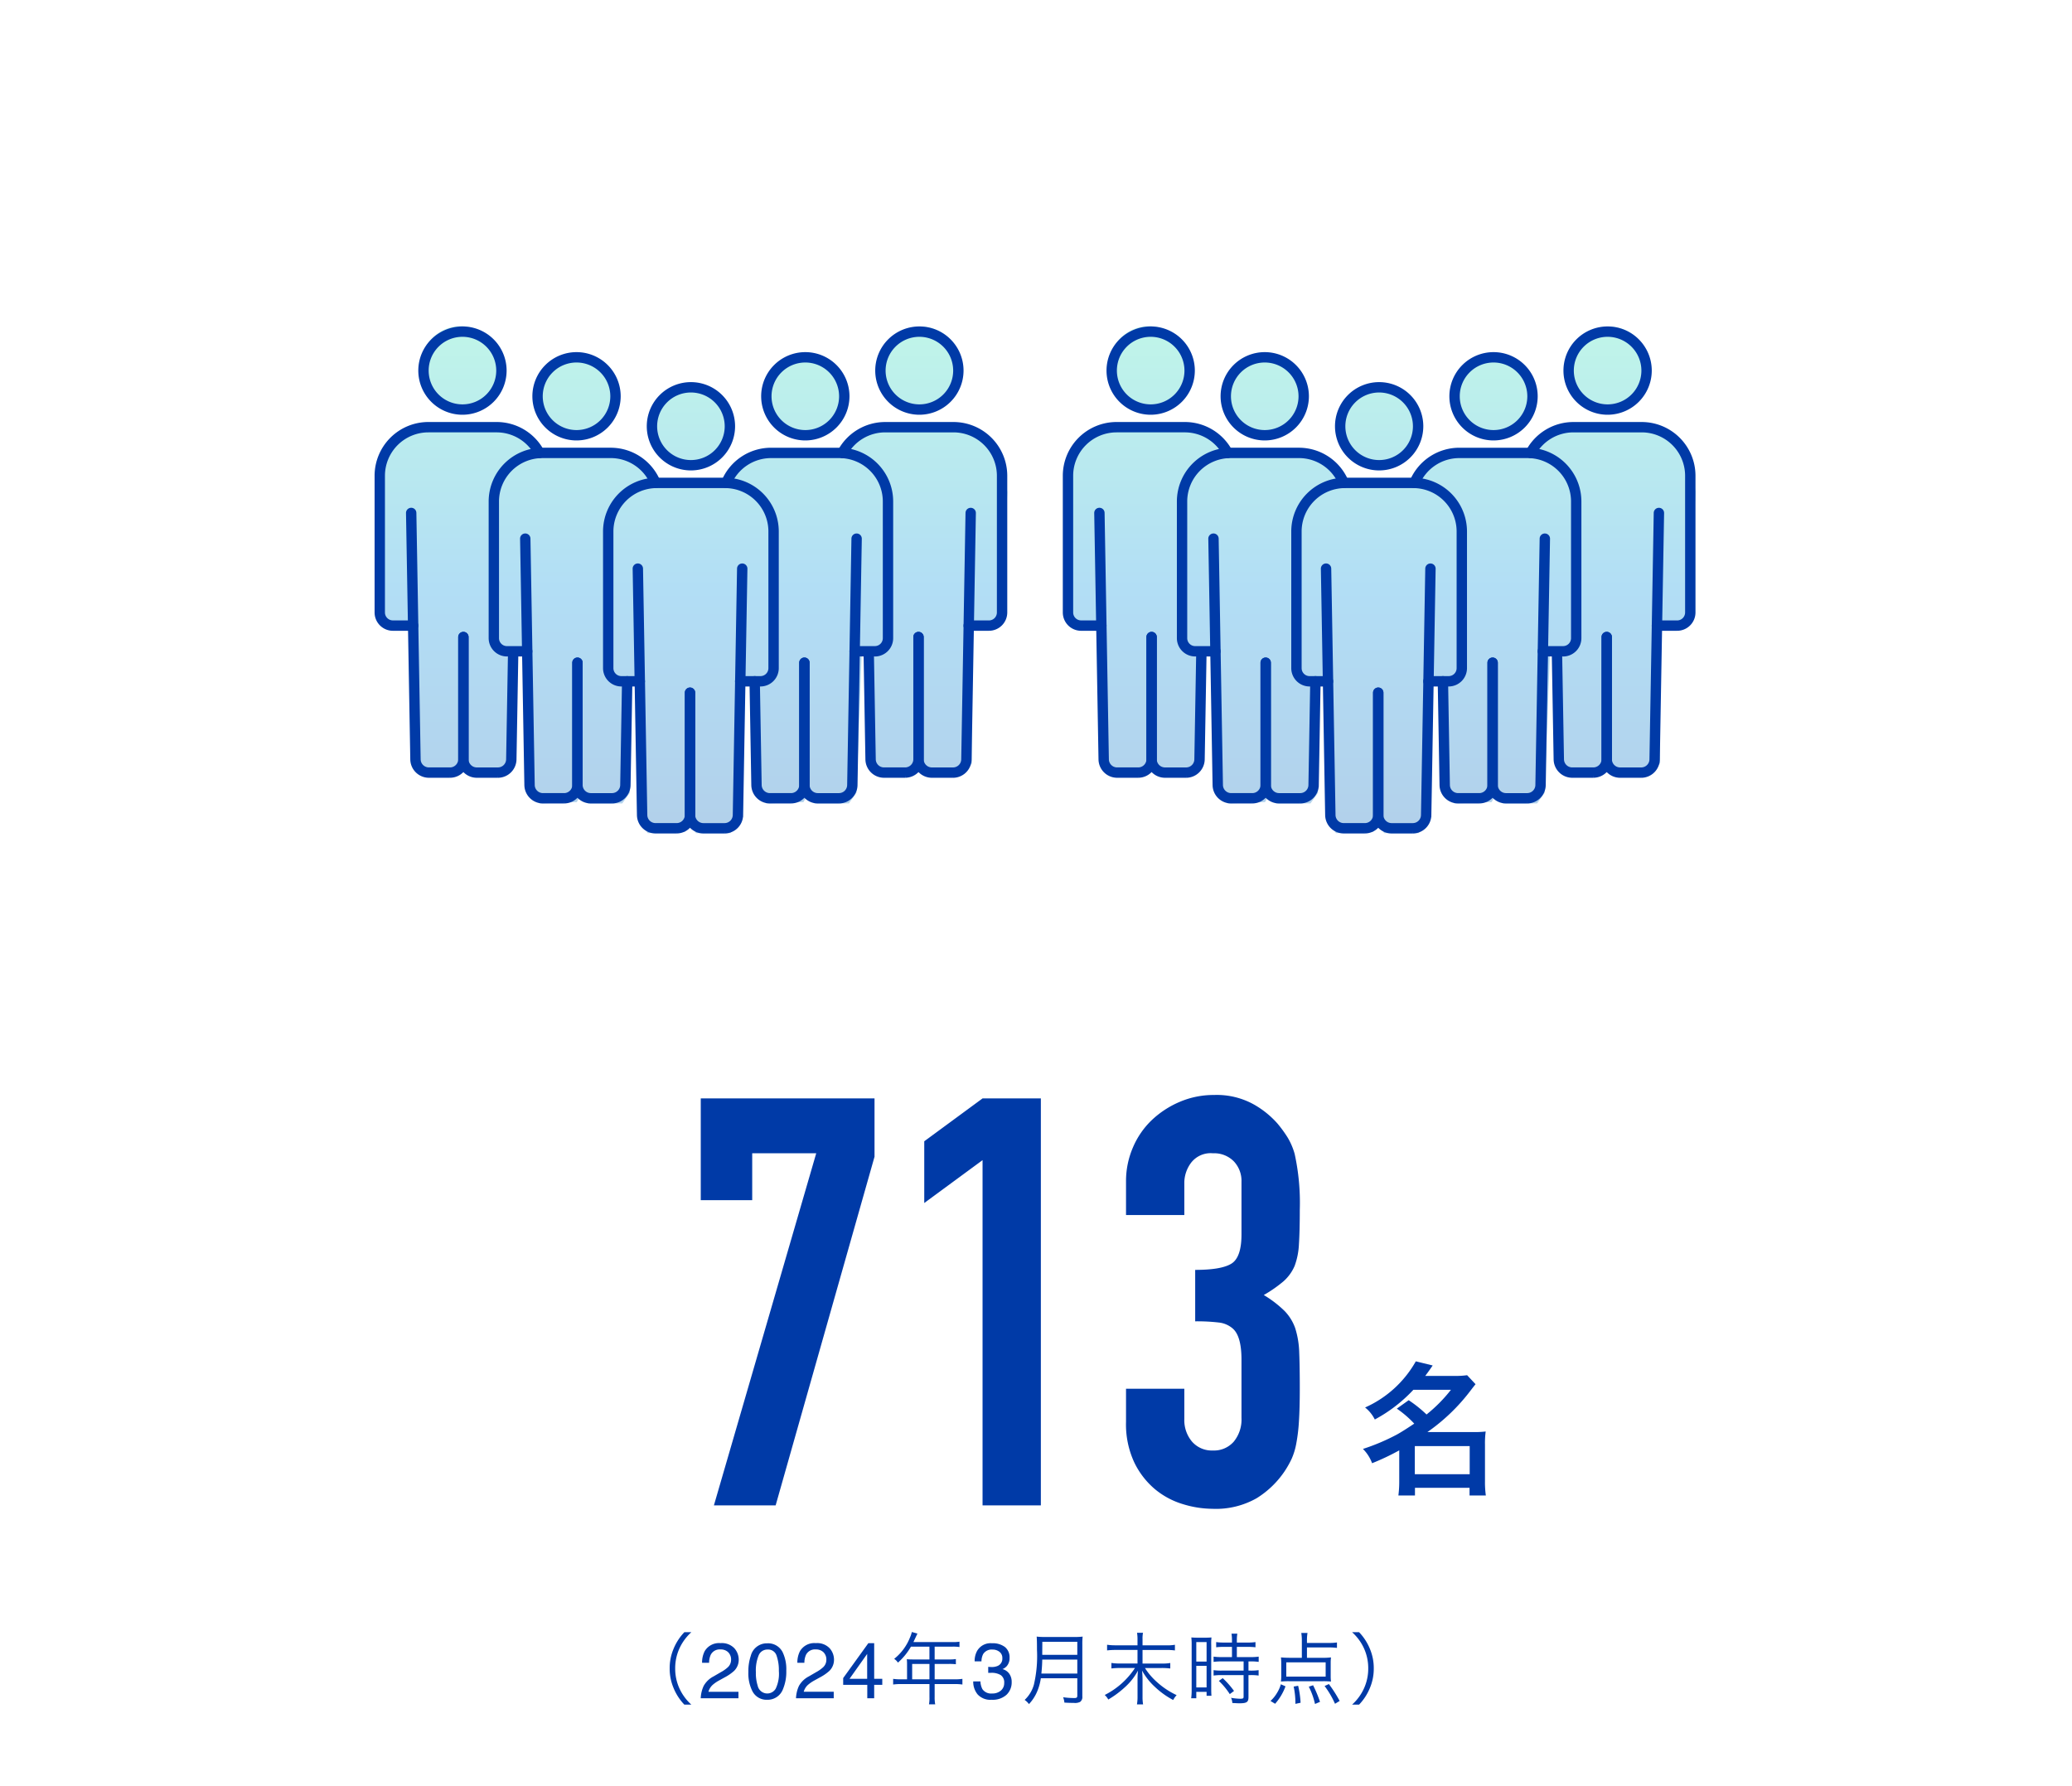 <svg xmlns="http://www.w3.org/2000/svg" xmlns:xlink="http://www.w3.org/1999/xlink" width="290" height="250" viewBox="0 0 290 250"><defs><clipPath id="a"><rect width="290" height="250" transform="translate(555 1082)" fill="none" stroke="#707070" stroke-width="1"/></clipPath><linearGradient id="b" x1="0.5" x2="0.5" y2="1" gradientUnits="objectBoundingBox"><stop offset="0" stop-color="#2fe0b6"/><stop offset="0.522" stop-color="#0092e0"/><stop offset="1" stop-color="#0065bc"/></linearGradient></defs><g transform="translate(-555 -1082)" clip-path="url(#a)"><path d="M-46.237.891a6.956,6.956,0,0,1-1.672-2.277A6.67,6.67,0,0,1-48.5-4.18a6.67,6.67,0,0,1,.594-2.794,6.956,6.956,0,0,1,1.672-2.277h-.979a7.4,7.4,0,0,0-1.529,2.365,6.9,6.9,0,0,0-.528,2.706,6.9,6.9,0,0,0,.528,2.706A7.4,7.4,0,0,0-47.216.891ZM-44.925,0a4.486,4.486,0,0,1,.411-1.729,3.326,3.326,0,0,1,1.394-1.337l1.031-.6a4.855,4.855,0,0,0,.972-.687,1.412,1.412,0,0,0,.44-1.021,1.425,1.425,0,0,0-.4-1.066,1.468,1.468,0,0,0-1.074-.395,1.4,1.4,0,0,0-1.375.752,2.692,2.692,0,0,0-.226,1.117h-.983A3.452,3.452,0,0,1-44.367-6.6a2.326,2.326,0,0,1,2.218-1.117A2.4,2.4,0,0,1-40.218-7a2.39,2.39,0,0,1,.61,1.59,2.161,2.161,0,0,1-.65,1.579,6.363,6.363,0,0,1-1.348.924l-.736.408a4.766,4.766,0,0,0-.827.553,2.015,2.015,0,0,0-.677,1.037h4.2V0Zm9.3-7.691a2.273,2.273,0,0,1,2.159,1.23,5.5,5.5,0,0,1,.516,2.6,6.273,6.273,0,0,1-.467,2.594A2.288,2.288,0,0,1-35.631.209a2.216,2.216,0,0,1-2.062-1.2,5.509,5.509,0,0,1-.564-2.7,6.662,6.662,0,0,1,.338-2.25A2.316,2.316,0,0,1-35.626-7.691Zm-.011,7.02a1.376,1.376,0,0,0,1.2-.666,4.822,4.822,0,0,0,.446-2.481,6.131,6.131,0,0,0-.322-2.156,1.226,1.226,0,0,0-1.251-.846,1.308,1.308,0,0,0-1.249.8,5.545,5.545,0,0,0-.395,2.366,5.81,5.81,0,0,0,.252,1.891A1.376,1.376,0,0,0-35.637-.671ZM-31.59,0a4.486,4.486,0,0,1,.411-1.729,3.326,3.326,0,0,1,1.394-1.337l1.031-.6a4.855,4.855,0,0,0,.972-.687,1.412,1.412,0,0,0,.44-1.021,1.425,1.425,0,0,0-.4-1.066,1.468,1.468,0,0,0-1.074-.395,1.4,1.4,0,0,0-1.375.752,2.692,2.692,0,0,0-.226,1.117H-31.4A3.452,3.452,0,0,1-31.031-6.6a2.326,2.326,0,0,1,2.218-1.117A2.4,2.4,0,0,1-26.882-7a2.39,2.39,0,0,1,.61,1.59,2.161,2.161,0,0,1-.65,1.579,6.363,6.363,0,0,1-1.348.924l-.736.408a4.766,4.766,0,0,0-.827.553A2.015,2.015,0,0,0-30.51-.913h4.2V0Zm9.96-2.723V-6.209L-24.1-2.723ZM-21.614,0V-1.88h-3.373v-.945l3.523-4.888h.816v4.99h1.133v.843h-1.133V0Zm5.567-2.651h-.836a7.606,7.606,0,0,1-1.111-.066v.792a7.928,7.928,0,0,1,1.111-.066h3.971V-.176A4.9,4.9,0,0,1-12.977.847h.869a5.016,5.016,0,0,1-.077-1.023V-1.991h2.772A7.928,7.928,0,0,1-8.3-1.925v-.792a7.4,7.4,0,0,1-1.111.066h-2.772V-4.807h2a7.959,7.959,0,0,1,.968.044v-.726a5.943,5.943,0,0,1-.979.055h-1.991V-7.227H-9.7a6.009,6.009,0,0,1,.99.055V-7.92a5.769,5.769,0,0,1-.99.055h-5.456l.418-.891c.066-.132.1-.209.143-.3l-.781-.22a4.355,4.355,0,0,1-.275.8,7.168,7.168,0,0,1-2.2,2.959,1.727,1.727,0,0,1,.528.528A9.049,9.049,0,0,0-15.5-7.227h2.585v1.793H-15.3c-.308,0-.55-.011-.781-.033a6.1,6.1,0,0,1,.033.649Zm.715,0V-4.807h2.42v2.156ZM-4.191.209A2.417,2.417,0,0,1-6.17-.54a2.781,2.781,0,0,1-.615-1.823h1.01A2.5,2.5,0,0,0-5.5-1.278a1.469,1.469,0,0,0,1.359.607A1.782,1.782,0,0,0-2.913-1.08a1.34,1.34,0,0,0,.462-1.053,1.225,1.225,0,0,0-.486-1.112,2.46,2.46,0,0,0-1.351-.317l-.2,0-.2.008V-4.4q.15.016.252.021t.22.005a2.018,2.018,0,0,0,.892-.172,1.092,1.092,0,0,0,.612-1.074,1.049,1.049,0,0,0-.408-.886,1.523,1.523,0,0,0-.951-.312A1.409,1.409,0,0,0-5.4-6.177a2.234,2.234,0,0,0-.231,1.01h-.956a2.9,2.9,0,0,1,.344-1.461A2.167,2.167,0,0,1-4.17-7.7a2.817,2.817,0,0,1,1.821.524A1.841,1.841,0,0,1-1.7-5.661a1.693,1.693,0,0,1-.381,1.149,1.6,1.6,0,0,1-.612.43,1.669,1.669,0,0,1,.948.642,1.942,1.942,0,0,1,.341,1.163A2.37,2.37,0,0,1-2.134-.483,2.86,2.86,0,0,1-4.191.209ZM7.781-2.8V-.374c0,.275-.088.341-.407.341A11.022,11.022,0,0,1,5.8-.143a3.075,3.075,0,0,1,.176.748c.495.033.957.044,1.32.044a1.589,1.589,0,0,0,.88-.143.836.836,0,0,0,.308-.77V-7.5a9.625,9.625,0,0,1,.044-1.133,8.847,8.847,0,0,1-1.144.055H3.249a9.348,9.348,0,0,1-1.155-.055c.033.418.044.858.044,1.87a17.573,17.573,0,0,1-.429,4.84A4.618,4.618,0,0,1,.411.231a2.531,2.531,0,0,1,.605.583A5.918,5.918,0,0,0,2.226-1.1a7.567,7.567,0,0,0,.451-1.7Zm-5.027-.66c.088-.935.11-1.353.121-1.958H7.781v1.958Zm.121-2.618v-.264l.011-1.562H7.781v1.826ZM16.911-7.414v-.858a3.854,3.854,0,0,1,.066-.891h-.836a5.174,5.174,0,0,1,.066.891v.858H13.16a7.708,7.708,0,0,1-1.21-.077V-6.7a10.158,10.158,0,0,1,1.21-.066h3.047v1.9H13.754a7.746,7.746,0,0,1-1.2-.077v.77a10.371,10.371,0,0,1,1.2-.066h2.1A10.915,10.915,0,0,1,11.62-.462a2.384,2.384,0,0,1,.495.638,13.577,13.577,0,0,0,2.6-1.98,8.5,8.5,0,0,0,1.551-2.057c-.044.572-.055.847-.055,1.243V-.231A5.993,5.993,0,0,1,16.13.858h.858a6.155,6.155,0,0,1-.077-1.089v-2.4c0-.385-.022-.781-.066-1.243a8.94,8.94,0,0,0,1.782,2.266A11.528,11.528,0,0,0,21.2.242a3.054,3.054,0,0,1,.484-.682,10.985,10.985,0,0,1-2.75-1.826,9.1,9.1,0,0,1-1.683-1.969h2.31a9.3,9.3,0,0,1,1.232.066v-.77a6.036,6.036,0,0,1-1.232.077H16.911v-1.9h3.3a8.742,8.742,0,0,1,1.232.066v-.792a5.965,5.965,0,0,1-1.232.077Zm12.518.22v1.43H27.966a7.3,7.3,0,0,1-1.111-.066v.737a8.039,8.039,0,0,1,1.111-.066h3.091v1.287H27.966a7.008,7.008,0,0,1-1.111-.066v.759a8.21,8.21,0,0,1,1.1-.066h3.1V-.22c0,.242-.077.286-.5.286a7.985,7.985,0,0,1-1.254-.132,1.957,1.957,0,0,1,.176.726c.638.033.814.044.99.044C31.5.7,31.739.539,31.739-.165v-3.08h.341a7.324,7.324,0,0,1,1.078.066v-.759a6.729,6.729,0,0,1-1.078.066h-.341V-5.159H32.1a7.061,7.061,0,0,1,1.067.066V-5.83a7.2,7.2,0,0,1-1.111.066H30.111v-1.43h1.562a9.078,9.078,0,0,1,1.045.055v-.726a6.649,6.649,0,0,1-1.045.066H30.111v-.352a5.357,5.357,0,0,1,.066-.891h-.814a5.648,5.648,0,0,1,.066.891V-7.8H28.263a6.458,6.458,0,0,1-1.045-.066v.726a9.587,9.587,0,0,1,1.056-.055ZM23.786-1.166A8.8,8.8,0,0,1,23.72,0h.715V-.9h1.441v.55h.682c-.022-.242-.033-.528-.033-1.056V-7.436a8.15,8.15,0,0,1,.033-1.078,9.453,9.453,0,0,1-.99.033h-.814a9.868,9.868,0,0,1-1.012-.033,9.106,9.106,0,0,1,.044,1.056Zm.649-6.7h1.441v2.728H24.435Zm0,3.322h1.441v3.025H24.435Zm5.28,3.52a11.837,11.837,0,0,0-1.584-1.793l-.539.385A9.983,9.983,0,0,1,29.121-.583ZM39.923-7.117h3.1a9.088,9.088,0,0,1,1.1.066V-7.81a7.546,7.546,0,0,1-1.1.066h-3.1V-8.1A5.876,5.876,0,0,1,40-9.141h-.869a6.584,6.584,0,0,1,.077,1.089v2.387H37.525c-.506,0-.913-.022-1.243-.055a6.671,6.671,0,0,1,.044.825v1.76a6.142,6.142,0,0,1-.044.792,11.172,11.172,0,0,1,1.133-.044h4.741a11.312,11.312,0,0,1,1.133.044,5.715,5.715,0,0,1-.044-.792v-1.76a6.015,6.015,0,0,1,.044-.825,8.67,8.67,0,0,1-1.243.055H39.923Zm2.618,2.09v1.991H37.03V-5.027ZM35.468.77A7.655,7.655,0,0,0,36.92-1.672l-.649-.286a4.883,4.883,0,0,1-.594,1.3A4.608,4.608,0,0,1,34.819.374ZM39.032.627a13.563,13.563,0,0,0-.341-2.376l-.627.11a10.95,10.95,0,0,1,.242,2.42ZM41.749.5a16.743,16.743,0,0,0-.968-2.321l-.6.2a10.2,10.2,0,0,1,.869,2.42ZM44.5.374a18.407,18.407,0,0,0-1.507-2.365l-.6.275A12.531,12.531,0,0,1,43.85.77Zm2.717.517a7.4,7.4,0,0,0,1.529-2.365,6.9,6.9,0,0,0,.528-2.706,6.9,6.9,0,0,0-.528-2.706,7.4,7.4,0,0,0-1.529-2.365h-.979a6.845,6.845,0,0,1,1.672,2.277A6.67,6.67,0,0,1,48.5-4.18a6.67,6.67,0,0,1-.594,2.794A6.845,6.845,0,0,1,46.237.891Z" transform="translate(698 1319.701)" fill="#003aa7"/><g transform="translate(-7 -6.299)"><path d="M-4.5-10.54a14.644,14.644,0,0,1,2.44,2.1c-1.08.72-1.74,1.14-2.38,1.5A29.1,29.1,0,0,1-9.24-4.9a5.511,5.511,0,0,1,1.28,2,33.188,33.188,0,0,0,3.8-1.8V-.36a15.044,15.044,0,0,1-.12,1.98h2.32V.54H5.68V1.62H7.96A13.423,13.423,0,0,1,7.84-.36V-5.5a12.089,12.089,0,0,1,.1-1.84,12.311,12.311,0,0,1-1.68.08H-.22A26.648,26.648,0,0,0,5.8-13.04c.46-.6.48-.62.72-.92L5.34-15.22a10.988,10.988,0,0,1-1.76.1H-.52c.34-.46.52-.7,1.04-1.46l-2.36-.58a15.289,15.289,0,0,1-7.1,6.46A5,5,0,0,1-7.58-9.02a20.739,20.739,0,0,0,5.4-4.16H3.08A20.78,20.78,0,0,1-.34-9.72a17.4,17.4,0,0,0-2.5-2ZM-1.98-5.3H5.7v3.94H-1.98Z" transform="translate(762 1296)" fill="#003aa7"/><path d="M-40.08,0l14.32-49.28h-8.96v6.56h-7.2V-56.96H-17.6v8.16L-31.44,0Zm37.6,0V-48.32l-8.16,6v-8.64l8.16-6H5.68V0ZM27.28-32.96q3.68,0,5.08-.88t1.4-4.08v-7.36a3.977,3.977,0,0,0-1.08-2.88,3.867,3.867,0,0,0-2.92-1.12,3.445,3.445,0,0,0-3.08,1.36,4.724,4.724,0,0,0-.92,2.64v4.64H17.6v-4.72a11.857,11.857,0,0,1,.96-4.72,11.476,11.476,0,0,1,2.64-3.84,13.119,13.119,0,0,1,3.92-2.56,12.055,12.055,0,0,1,4.8-.96,10.66,10.66,0,0,1,5.56,1.32,12.8,12.8,0,0,1,3.32,2.68,17.48,17.48,0,0,1,1.4,1.92,9.344,9.344,0,0,1,1,2.32,31.9,31.9,0,0,1,.72,7.84q0,2.96-.12,4.8a10.041,10.041,0,0,1-.6,3.04,6.08,6.08,0,0,1-1.56,2.16,18.5,18.5,0,0,1-2.76,1.92A15.5,15.5,0,0,1,39.8-27.2a6.587,6.587,0,0,1,1.48,2.4,12.4,12.4,0,0,1,.56,3.4q.08,1.96.08,5,0,2.8-.12,4.64a23.875,23.875,0,0,1-.36,3.04,9.483,9.483,0,0,1-.64,2.16,13.167,13.167,0,0,1-1.04,1.84A12.926,12.926,0,0,1,35.88-1,11.535,11.535,0,0,1,29.68.48,14.382,14.382,0,0,1,25.6-.16a11.124,11.124,0,0,1-3.92-2.08A11.293,11.293,0,0,1,18.76-6a12.609,12.609,0,0,1-1.16-5.68v-4.64h8.16v4.24a4.637,4.637,0,0,0,1.08,3.16,3.674,3.674,0,0,0,2.92,1.24,3.674,3.674,0,0,0,2.92-1.24,4.877,4.877,0,0,0,1.08-3.32V-20.4q0-3.36-1.28-4.4a3.56,3.56,0,0,0-1.96-.8,26.337,26.337,0,0,0-3.24-.16Z" transform="translate(702 1299)" fill="#003aa7"/></g><path d="M47.121,70.959H44.727L43.9,69.473l-.708,1.3-5.21.188-.921-1.487-.4-19.068H35.467V65.313L34.411,66.8H29.595l-.832-1.486-.708,1.3-5.21.187-.921-1.486-.4-19.068H18.879v14.83l-1.056,1.486H13.007l-.832-1.486-.708,1.3-5.21.187-.921-1.486-.4-19.068H1.682L.069,40.779s-.156-14.948,0-20,5.72-6.961,5.72-6.961H17.823l1.839.893,3.125,2.815v.53H34.411l1.839.892,3.125,2.816v.452H49.1a9.8,9.8,0,0,1,5-4.16H65.262a9.792,9.792,0,0,1,5-4.16H82.291l2.814,1.238,2.5,4.121.717,3.976L87.208,41.57H83.152l.2,19.583-1.056,1.486H77.475l-.832-1.486-.709,1.3-5.21.187-.92-1.486-.337-15.958-1.515.109-.765,20.01L66.131,66.8H61.315l-.832-1.486-.708,1.3-5.21.187-.921-1.486-.337-15.989-1.943.139L50.6,69.473l-1.056,1.487ZM37.972,13.926a5.529,5.529,0,1,1,5.529,5.53A5.529,5.529,0,0,1,37.972,13.926ZM54.56,9.766A5.529,5.529,0,1,1,60.089,15.3,5.529,5.529,0,0,1,54.56,9.766Zm-31.72,0A5.529,5.529,0,1,1,28.369,15.3,5.529,5.529,0,0,1,22.84,9.766Zm47.88-4.16a5.529,5.529,0,1,1,5.529,5.529A5.529,5.529,0,0,1,70.72,5.606ZM6.252,5.528a5.529,5.529,0,1,1,5.529,5.53A5.528,5.528,0,0,1,6.252,5.528Z" transform="translate(607.678 1127.651)" opacity="0.3" fill="url(#b)"/><path d="M47.121,70.959H44.727L43.9,69.473l-.708,1.3-5.21.188-.921-1.487-.4-19.068H35.467V65.313L34.411,66.8H29.595l-.832-1.486-.708,1.3-5.21.187-.921-1.486-.4-19.068H18.879v14.83l-1.056,1.486H13.007l-.832-1.486-.708,1.3-5.21.187-.921-1.486-.4-19.068H1.682L.069,40.779s-.156-14.948,0-20,5.72-6.961,5.72-6.961H17.823l1.839.893,3.125,2.815v.53H34.411l1.839.892,3.125,2.816v.452H49.1a9.8,9.8,0,0,1,5-4.16H65.262a9.792,9.792,0,0,1,5-4.16H82.291l2.814,1.238,2.5,4.121.717,3.976L87.208,41.57H83.152l.2,19.583-1.056,1.486H77.475l-.832-1.486-.709,1.3-5.21.187-.92-1.486-.337-15.958-1.515.109-.765,20.01L66.131,66.8H61.315l-.832-1.486-.708,1.3-5.21.187-.921-1.486-.337-15.989-1.943.139L50.6,69.473l-1.056,1.487ZM37.972,13.926a5.529,5.529,0,1,1,5.529,5.53A5.529,5.529,0,0,1,37.972,13.926ZM54.56,9.766A5.529,5.529,0,1,1,60.089,15.3,5.529,5.529,0,0,1,54.56,9.766Zm-31.72,0A5.529,5.529,0,1,1,28.369,15.3,5.529,5.529,0,0,1,22.84,9.766Zm47.88-4.16a5.529,5.529,0,1,1,5.529,5.529A5.529,5.529,0,0,1,70.72,5.606ZM6.252,5.528a5.529,5.529,0,1,1,5.529,5.53A5.528,5.528,0,0,1,6.252,5.528Z" transform="translate(704.002 1127.651)" opacity="0.3" fill="url(#b)"/><g transform="translate(607.678 1127.94)"><g transform="translate(0 0)"><path d="M241,173.883h-2.833a.475.475,0,0,1,0-.951H241a1.365,1.365,0,0,0,1.363-1.363V152.434a6.326,6.326,0,0,0-6.319-6.319h-9.555a6.327,6.327,0,0,0-6.319,6.319v19.135a1.365,1.365,0,0,0,1.363,1.363h2.58a.475.475,0,0,1,0,.951h-2.58a2.316,2.316,0,0,1-2.314-2.314V152.434a7.278,7.278,0,0,1,7.27-7.27h9.555a7.278,7.278,0,0,1,7.27,7.27v19.135A2.316,2.316,0,0,1,241,173.883" transform="translate(-187.244 -123.989)" fill="#003aa7" stroke="#003aa7" stroke-width="0.5"/><path d="M267.091,65.291a5.93,5.93,0,1,1,5.93-5.93,5.937,5.937,0,0,1-5.93,5.93m0-10.909a4.979,4.979,0,1,0,4.979,4.979,4.985,4.985,0,0,0-4.979-4.979" transform="translate(-223.066 -45.637)" fill="#003aa7" stroke="#003aa7" stroke-width="0.5"/><path d="M253.5,264.719h-2.958a2.359,2.359,0,0,1-2.348-2.307l-.6-34.5a.475.475,0,0,1,.951-.016l.6,34.5a1.4,1.4,0,0,0,1.4,1.373H253.5a1.4,1.4,0,0,0,1.4-1.4v-17.1a.475.475,0,0,1,.951,0v17.1a2.351,2.351,0,0,1-2.348,2.348" transform="translate(-211.475 -194.253)" fill="#003aa7" stroke="#003aa7" stroke-width="0.5"/><path d="M302.976,264.721h-2.958a2.351,2.351,0,0,1-2.348-2.348v-17.1a.475.475,0,0,1,.951,0v17.1a1.4,1.4,0,0,0,1.4,1.4h2.958a1.4,1.4,0,0,0,1.4-1.373l.6-34.5a.476.476,0,0,1,.475-.467h.009a.475.475,0,0,1,.467.483l-.6,34.5a2.36,2.36,0,0,1-2.348,2.307" transform="translate(-254.249 -194.255)" fill="#003aa7" stroke="#003aa7" stroke-width="0.5"/><path d="M353.767,145.1h-2.833a.475.475,0,0,1,0-.95h2.833a1.365,1.365,0,0,0,1.363-1.363V123.654a6.326,6.326,0,0,0-6.319-6.319h-9.555a6.3,6.3,0,0,0-5.843,3.907.475.475,0,0,1-.879-.363,7.251,7.251,0,0,1,6.721-4.494h9.555a7.278,7.278,0,0,1,7.27,7.27v19.136a2.316,2.316,0,0,1-2.313,2.314" transform="translate(-283.998 -99.407)" fill="#003aa7" stroke="#003aa7" stroke-width="0.5"/><path d="M376.856,36.509a5.93,5.93,0,1,1,5.93-5.93,5.937,5.937,0,0,1-5.93,5.93m0-10.909a4.979,4.979,0,1,0,4.979,4.979,4.985,4.985,0,0,0-4.979-4.979" transform="translate(-316.821 -21.053)" fill="#003aa7" stroke="#003aa7" stroke-width="0.5"/><path d="M365.3,337.624H362.34a2.36,2.36,0,0,1-2.348-2.307l-.253-14.534a.475.475,0,0,1,.467-.483.467.467,0,0,1,.484.467l.253,14.534a1.4,1.4,0,0,0,1.4,1.373H365.3a1.4,1.4,0,0,0,1.4-1.4v-17.1a.475.475,0,0,1,.951,0v17.1a2.351,2.351,0,0,1-2.348,2.348" transform="translate(-307.266 -271.357)" fill="#003aa7" stroke="#003aa7" stroke-width="0.5"/><path d="M412.741,235.939h-2.958a2.351,2.351,0,0,1-2.348-2.348v-17.1a.475.475,0,0,1,.951,0v17.1a1.4,1.4,0,0,0,1.4,1.4h2.958a1.4,1.4,0,0,0,1.4-1.373l.6-34.5a.475.475,0,0,1,.475-.467h.008a.475.475,0,0,1,.467.483l-.6,34.5a2.36,2.36,0,0,1-2.348,2.307" transform="translate(-348.003 -169.672)" fill="#003aa7" stroke="#003aa7" stroke-width="0.5"/><path d="M464.863,120.453H462.03a.475.475,0,1,1,0-.95h2.833a1.365,1.365,0,0,0,1.363-1.363V99a6.326,6.326,0,0,0-6.319-6.319h-9.555a6.312,6.312,0,0,0-5.582,3.355.475.475,0,1,1-.839-.446,7.261,7.261,0,0,1,6.422-3.859h9.555a7.278,7.278,0,0,1,7.27,7.27v19.136a2.316,2.316,0,0,1-2.313,2.314" transform="translate(-379.128 -78.353)" fill="#003aa7" stroke="#003aa7" stroke-width="0.5"/><path d="M486.312,11.859a5.93,5.93,0,1,1,5.93-5.93,5.937,5.937,0,0,1-5.93,5.93m0-10.909a4.979,4.979,0,1,0,4.979,4.979A4.985,4.985,0,0,0,486.312.95" transform="translate(-410.311 0.001)" fill="#003aa7" stroke="#003aa7" stroke-width="0.5"/><path d="M474.755,312.974H471.8a2.36,2.36,0,0,1-2.348-2.307l-.253-14.534a.475.475,0,0,1,.95-.017l.253,14.534a1.4,1.4,0,0,0,1.4,1.373h2.958a1.4,1.4,0,0,0,1.4-1.4v-17.1a.475.475,0,0,1,.951,0v17.1a2.351,2.351,0,0,1-2.348,2.348" transform="translate(-400.756 -250.302)" fill="#003aa7" stroke="#003aa7" stroke-width="0.5"/><path d="M522.2,211.29h-2.958a2.351,2.351,0,0,1-2.348-2.348v-17.1a.475.475,0,0,1,.951,0v17.1a1.4,1.4,0,0,0,1.4,1.4H522.2a1.4,1.4,0,0,0,1.4-1.373l.6-34.5a.475.475,0,0,1,.475-.467h.008a.475.475,0,0,1,.467.483l-.6,34.5a2.36,2.36,0,0,1-2.348,2.307" transform="translate(-441.493 -148.617)" fill="#003aa7" stroke="#003aa7" stroke-width="0.5"/><path d="M5.146,120.453H2.314A2.316,2.316,0,0,1,0,118.139V99a7.278,7.278,0,0,1,7.27-7.27h9.555a7.261,7.261,0,0,1,6.422,3.859.475.475,0,1,1-.839.446,6.313,6.313,0,0,0-5.583-3.355H7.27A6.326,6.326,0,0,0,.95,99v19.136A1.365,1.365,0,0,0,2.314,119.5H5.146a.475.475,0,1,1,0,.95" transform="translate(0 -78.353)" fill="#003aa7" stroke="#003aa7" stroke-width="0.5"/><path d="M47.871,11.859a5.93,5.93,0,1,1,5.93-5.93,5.936,5.936,0,0,1-5.93,5.93m0-10.909A4.979,4.979,0,1,0,52.85,5.929,4.985,4.985,0,0,0,47.871.95" transform="translate(-35.823 0.001)" fill="#003aa7" stroke="#003aa7" stroke-width="0.5"/><path d="M85.527,312.974H82.569a2.351,2.351,0,0,1-2.348-2.348v-17.1a.475.475,0,1,1,.95,0v17.1a1.4,1.4,0,0,0,1.4,1.4h2.958a1.4,1.4,0,0,0,1.4-1.373l.253-14.534a.475.475,0,0,1,.475-.467h.009a.475.475,0,0,1,.467.483l-.253,14.533a2.359,2.359,0,0,1-2.348,2.307" transform="translate(-68.519 -250.302)" fill="#003aa7" stroke="#003aa7" stroke-width="0.5"/><path d="M36.048,211.288H33.089a2.359,2.359,0,0,1-2.348-2.307l-.6-34.5a.475.475,0,0,1,.467-.483.469.469,0,0,1,.484.467l.6,34.5a1.4,1.4,0,0,0,1.4,1.373h2.958a1.4,1.4,0,0,0,1.4-1.4v-17.1a.475.475,0,0,1,.95,0v17.1a2.351,2.351,0,0,1-2.348,2.348" transform="translate(-25.744 -148.616)" fill="#003aa7" stroke="#003aa7" stroke-width="0.5"/><path d="M114.6,145.1H111.77a2.316,2.316,0,0,1-2.314-2.314V123.654a7.278,7.278,0,0,1,7.27-7.27h9.555A7.251,7.251,0,0,1,133,120.878a.475.475,0,0,1-.879.363,6.3,6.3,0,0,0-5.843-3.907h-9.555a6.326,6.326,0,0,0-6.319,6.319v19.136a1.365,1.365,0,0,0,1.363,1.363H114.6a.475.475,0,1,1,0,.95" transform="translate(-93.49 -99.407)" fill="#003aa7" stroke="#003aa7" stroke-width="0.5"/><path d="M157.326,36.509a5.93,5.93,0,1,1,5.93-5.93,5.937,5.937,0,0,1-5.93,5.93m0-10.909a4.979,4.979,0,1,0,4.979,4.979,4.985,4.985,0,0,0-4.979-4.979" transform="translate(-129.312 -21.053)" fill="#003aa7" stroke="#003aa7" stroke-width="0.5"/><path d="M194.984,337.624h-2.958a2.351,2.351,0,0,1-2.348-2.348v-17.1a.475.475,0,0,1,.951,0v17.1a1.4,1.4,0,0,0,1.4,1.4h2.958a1.4,1.4,0,0,0,1.4-1.373l.253-14.534a.475.475,0,0,1,.475-.467h.009a.475.475,0,0,1,.467.483l-.253,14.534a2.359,2.359,0,0,1-2.348,2.307" transform="translate(-162.01 -271.357)" fill="#003aa7" stroke="#003aa7" stroke-width="0.5"/><path d="M145.506,235.937h-2.958a2.359,2.359,0,0,1-2.348-2.307l-.6-34.5a.475.475,0,0,1,.951-.016l.6,34.5a1.4,1.4,0,0,0,1.4,1.373h2.958a1.4,1.4,0,0,0,1.4-1.4v-17.1a.475.475,0,1,1,.95,0v17.1a2.351,2.351,0,0,1-2.348,2.348" transform="translate(-119.237 -169.669)" fill="#003aa7" stroke="#003aa7" stroke-width="0.5"/></g></g><g transform="translate(704.002 1127.94)"><g transform="translate(0 0)"><path d="M241,173.883h-2.833a.475.475,0,0,1,0-.951H241a1.365,1.365,0,0,0,1.363-1.363V152.434a6.326,6.326,0,0,0-6.319-6.319h-9.555a6.327,6.327,0,0,0-6.319,6.319v19.135a1.365,1.365,0,0,0,1.363,1.363h2.58a.475.475,0,0,1,0,.951h-2.58a2.316,2.316,0,0,1-2.314-2.314V152.434a7.278,7.278,0,0,1,7.27-7.27h9.555a7.278,7.278,0,0,1,7.27,7.27v19.135A2.316,2.316,0,0,1,241,173.883" transform="translate(-187.244 -123.989)" fill="#003aa7" stroke="#003aa7" stroke-width="0.5"/><path d="M267.091,65.291a5.93,5.93,0,1,1,5.93-5.93,5.937,5.937,0,0,1-5.93,5.93m0-10.909a4.979,4.979,0,1,0,4.979,4.979,4.985,4.985,0,0,0-4.979-4.979" transform="translate(-223.066 -45.637)" fill="#003aa7" stroke="#003aa7" stroke-width="0.5"/><path d="M253.5,264.719h-2.958a2.359,2.359,0,0,1-2.348-2.307l-.6-34.5a.475.475,0,0,1,.951-.016l.6,34.5a1.4,1.4,0,0,0,1.4,1.373H253.5a1.4,1.4,0,0,0,1.4-1.4v-17.1a.475.475,0,0,1,.951,0v17.1a2.351,2.351,0,0,1-2.348,2.348" transform="translate(-211.475 -194.253)" fill="#003aa7" stroke="#003aa7" stroke-width="0.5"/><path d="M302.976,264.721h-2.958a2.351,2.351,0,0,1-2.348-2.348v-17.1a.475.475,0,0,1,.951,0v17.1a1.4,1.4,0,0,0,1.4,1.4h2.958a1.4,1.4,0,0,0,1.4-1.373l.6-34.5a.476.476,0,0,1,.475-.467h.009a.475.475,0,0,1,.467.483l-.6,34.5a2.36,2.36,0,0,1-2.348,2.307" transform="translate(-254.249 -194.255)" fill="#003aa7" stroke="#003aa7" stroke-width="0.5"/><path d="M353.767,145.1h-2.833a.475.475,0,0,1,0-.95h2.833a1.365,1.365,0,0,0,1.363-1.363V123.654a6.326,6.326,0,0,0-6.319-6.319h-9.555a6.3,6.3,0,0,0-5.843,3.907.475.475,0,0,1-.879-.363,7.251,7.251,0,0,1,6.721-4.494h9.555a7.278,7.278,0,0,1,7.27,7.27v19.136a2.316,2.316,0,0,1-2.313,2.314" transform="translate(-283.998 -99.407)" fill="#003aa7" stroke="#003aa7" stroke-width="0.5"/><path d="M376.856,36.509a5.93,5.93,0,1,1,5.93-5.93,5.937,5.937,0,0,1-5.93,5.93m0-10.909a4.979,4.979,0,1,0,4.979,4.979,4.985,4.985,0,0,0-4.979-4.979" transform="translate(-316.821 -21.053)" fill="#003aa7" stroke="#003aa7" stroke-width="0.5"/><path d="M365.3,337.624H362.34a2.36,2.36,0,0,1-2.348-2.307l-.253-14.534a.475.475,0,0,1,.467-.483.467.467,0,0,1,.484.467l.253,14.534a1.4,1.4,0,0,0,1.4,1.373H365.3a1.4,1.4,0,0,0,1.4-1.4v-17.1a.475.475,0,0,1,.951,0v17.1a2.351,2.351,0,0,1-2.348,2.348" transform="translate(-307.266 -271.357)" fill="#003aa7" stroke="#003aa7" stroke-width="0.5"/><path d="M412.741,235.939h-2.958a2.351,2.351,0,0,1-2.348-2.348v-17.1a.475.475,0,0,1,.951,0v17.1a1.4,1.4,0,0,0,1.4,1.4h2.958a1.4,1.4,0,0,0,1.4-1.373l.6-34.5a.475.475,0,0,1,.475-.467h.008a.475.475,0,0,1,.467.483l-.6,34.5a2.36,2.36,0,0,1-2.348,2.307" transform="translate(-348.003 -169.672)" fill="#003aa7" stroke="#003aa7" stroke-width="0.5"/><path d="M464.863,120.453H462.03a.475.475,0,1,1,0-.95h2.833a1.365,1.365,0,0,0,1.363-1.363V99a6.326,6.326,0,0,0-6.319-6.319h-9.555a6.312,6.312,0,0,0-5.582,3.355.475.475,0,1,1-.839-.446,7.261,7.261,0,0,1,6.422-3.859h9.555a7.278,7.278,0,0,1,7.27,7.27v19.136a2.316,2.316,0,0,1-2.313,2.314" transform="translate(-379.128 -78.353)" fill="#003aa7" stroke="#003aa7" stroke-width="0.5"/><path d="M486.312,11.859a5.93,5.93,0,1,1,5.93-5.93,5.937,5.937,0,0,1-5.93,5.93m0-10.909a4.979,4.979,0,1,0,4.979,4.979A4.985,4.985,0,0,0,486.312.95" transform="translate(-410.311 0.001)" fill="#003aa7" stroke="#003aa7" stroke-width="0.5"/><path d="M474.755,312.974H471.8a2.36,2.36,0,0,1-2.348-2.307l-.253-14.534a.475.475,0,0,1,.95-.017l.253,14.534a1.4,1.4,0,0,0,1.4,1.373h2.958a1.4,1.4,0,0,0,1.4-1.4v-17.1a.475.475,0,0,1,.951,0v17.1a2.351,2.351,0,0,1-2.348,2.348" transform="translate(-400.756 -250.302)" fill="#003aa7" stroke="#003aa7" stroke-width="0.5"/><path d="M522.2,211.29h-2.958a2.351,2.351,0,0,1-2.348-2.348v-17.1a.475.475,0,0,1,.951,0v17.1a1.4,1.4,0,0,0,1.4,1.4H522.2a1.4,1.4,0,0,0,1.4-1.373l.6-34.5a.475.475,0,0,1,.475-.467h.008a.475.475,0,0,1,.467.483l-.6,34.5a2.36,2.36,0,0,1-2.348,2.307" transform="translate(-441.493 -148.617)" fill="#003aa7" stroke="#003aa7" stroke-width="0.5"/><path d="M5.146,120.453H2.314A2.316,2.316,0,0,1,0,118.139V99a7.278,7.278,0,0,1,7.27-7.27h9.555a7.261,7.261,0,0,1,6.422,3.859.475.475,0,1,1-.839.446,6.313,6.313,0,0,0-5.583-3.355H7.27A6.326,6.326,0,0,0,.95,99v19.136A1.365,1.365,0,0,0,2.314,119.5H5.146a.475.475,0,1,1,0,.95" transform="translate(0 -78.353)" fill="#003aa7" stroke="#003aa7" stroke-width="0.5"/><path d="M47.871,11.859a5.93,5.93,0,1,1,5.93-5.93,5.936,5.936,0,0,1-5.93,5.93m0-10.909A4.979,4.979,0,1,0,52.85,5.929,4.985,4.985,0,0,0,47.871.95" transform="translate(-35.823 0.001)" fill="#003aa7" stroke="#003aa7" stroke-width="0.5"/><path d="M85.527,312.974H82.569a2.351,2.351,0,0,1-2.348-2.348v-17.1a.475.475,0,1,1,.95,0v17.1a1.4,1.4,0,0,0,1.4,1.4h2.958a1.4,1.4,0,0,0,1.4-1.373l.253-14.534a.475.475,0,0,1,.475-.467h.009a.475.475,0,0,1,.467.483l-.253,14.533a2.359,2.359,0,0,1-2.348,2.307" transform="translate(-68.519 -250.302)" fill="#003aa7" stroke="#003aa7" stroke-width="0.5"/><path d="M36.048,211.288H33.089a2.359,2.359,0,0,1-2.348-2.307l-.6-34.5a.475.475,0,0,1,.467-.483.469.469,0,0,1,.484.467l.6,34.5a1.4,1.4,0,0,0,1.4,1.373h2.958a1.4,1.4,0,0,0,1.4-1.4v-17.1a.475.475,0,0,1,.95,0v17.1a2.351,2.351,0,0,1-2.348,2.348" transform="translate(-25.744 -148.616)" fill="#003aa7" stroke="#003aa7" stroke-width="0.5"/><path d="M114.6,145.1H111.77a2.316,2.316,0,0,1-2.314-2.314V123.654a7.278,7.278,0,0,1,7.27-7.27h9.555A7.251,7.251,0,0,1,133,120.878a.475.475,0,0,1-.879.363,6.3,6.3,0,0,0-5.843-3.907h-9.555a6.326,6.326,0,0,0-6.319,6.319v19.136a1.365,1.365,0,0,0,1.363,1.363H114.6a.475.475,0,1,1,0,.95" transform="translate(-93.49 -99.407)" fill="#003aa7" stroke="#003aa7" stroke-width="0.5"/><path d="M157.326,36.509a5.93,5.93,0,1,1,5.93-5.93,5.937,5.937,0,0,1-5.93,5.93m0-10.909a4.979,4.979,0,1,0,4.979,4.979,4.985,4.985,0,0,0-4.979-4.979" transform="translate(-129.312 -21.053)" fill="#003aa7" stroke="#003aa7" stroke-width="0.5"/><path d="M194.984,337.624h-2.958a2.351,2.351,0,0,1-2.348-2.348v-17.1a.475.475,0,0,1,.951,0v17.1a1.4,1.4,0,0,0,1.4,1.4h2.958a1.4,1.4,0,0,0,1.4-1.373l.253-14.534a.475.475,0,0,1,.475-.467h.009a.475.475,0,0,1,.467.483l-.253,14.534a2.359,2.359,0,0,1-2.348,2.307" transform="translate(-162.01 -271.357)" fill="#003aa7" stroke="#003aa7" stroke-width="0.5"/><path d="M145.506,235.937h-2.958a2.359,2.359,0,0,1-2.348-2.307l-.6-34.5a.475.475,0,0,1,.951-.016l.6,34.5a1.4,1.4,0,0,0,1.4,1.373h2.958a1.4,1.4,0,0,0,1.4-1.4v-17.1a.475.475,0,1,1,.95,0v17.1a2.351,2.351,0,0,1-2.348,2.348" transform="translate(-119.237 -169.669)" fill="#003aa7" stroke="#003aa7" stroke-width="0.5"/></g></g></g></svg>